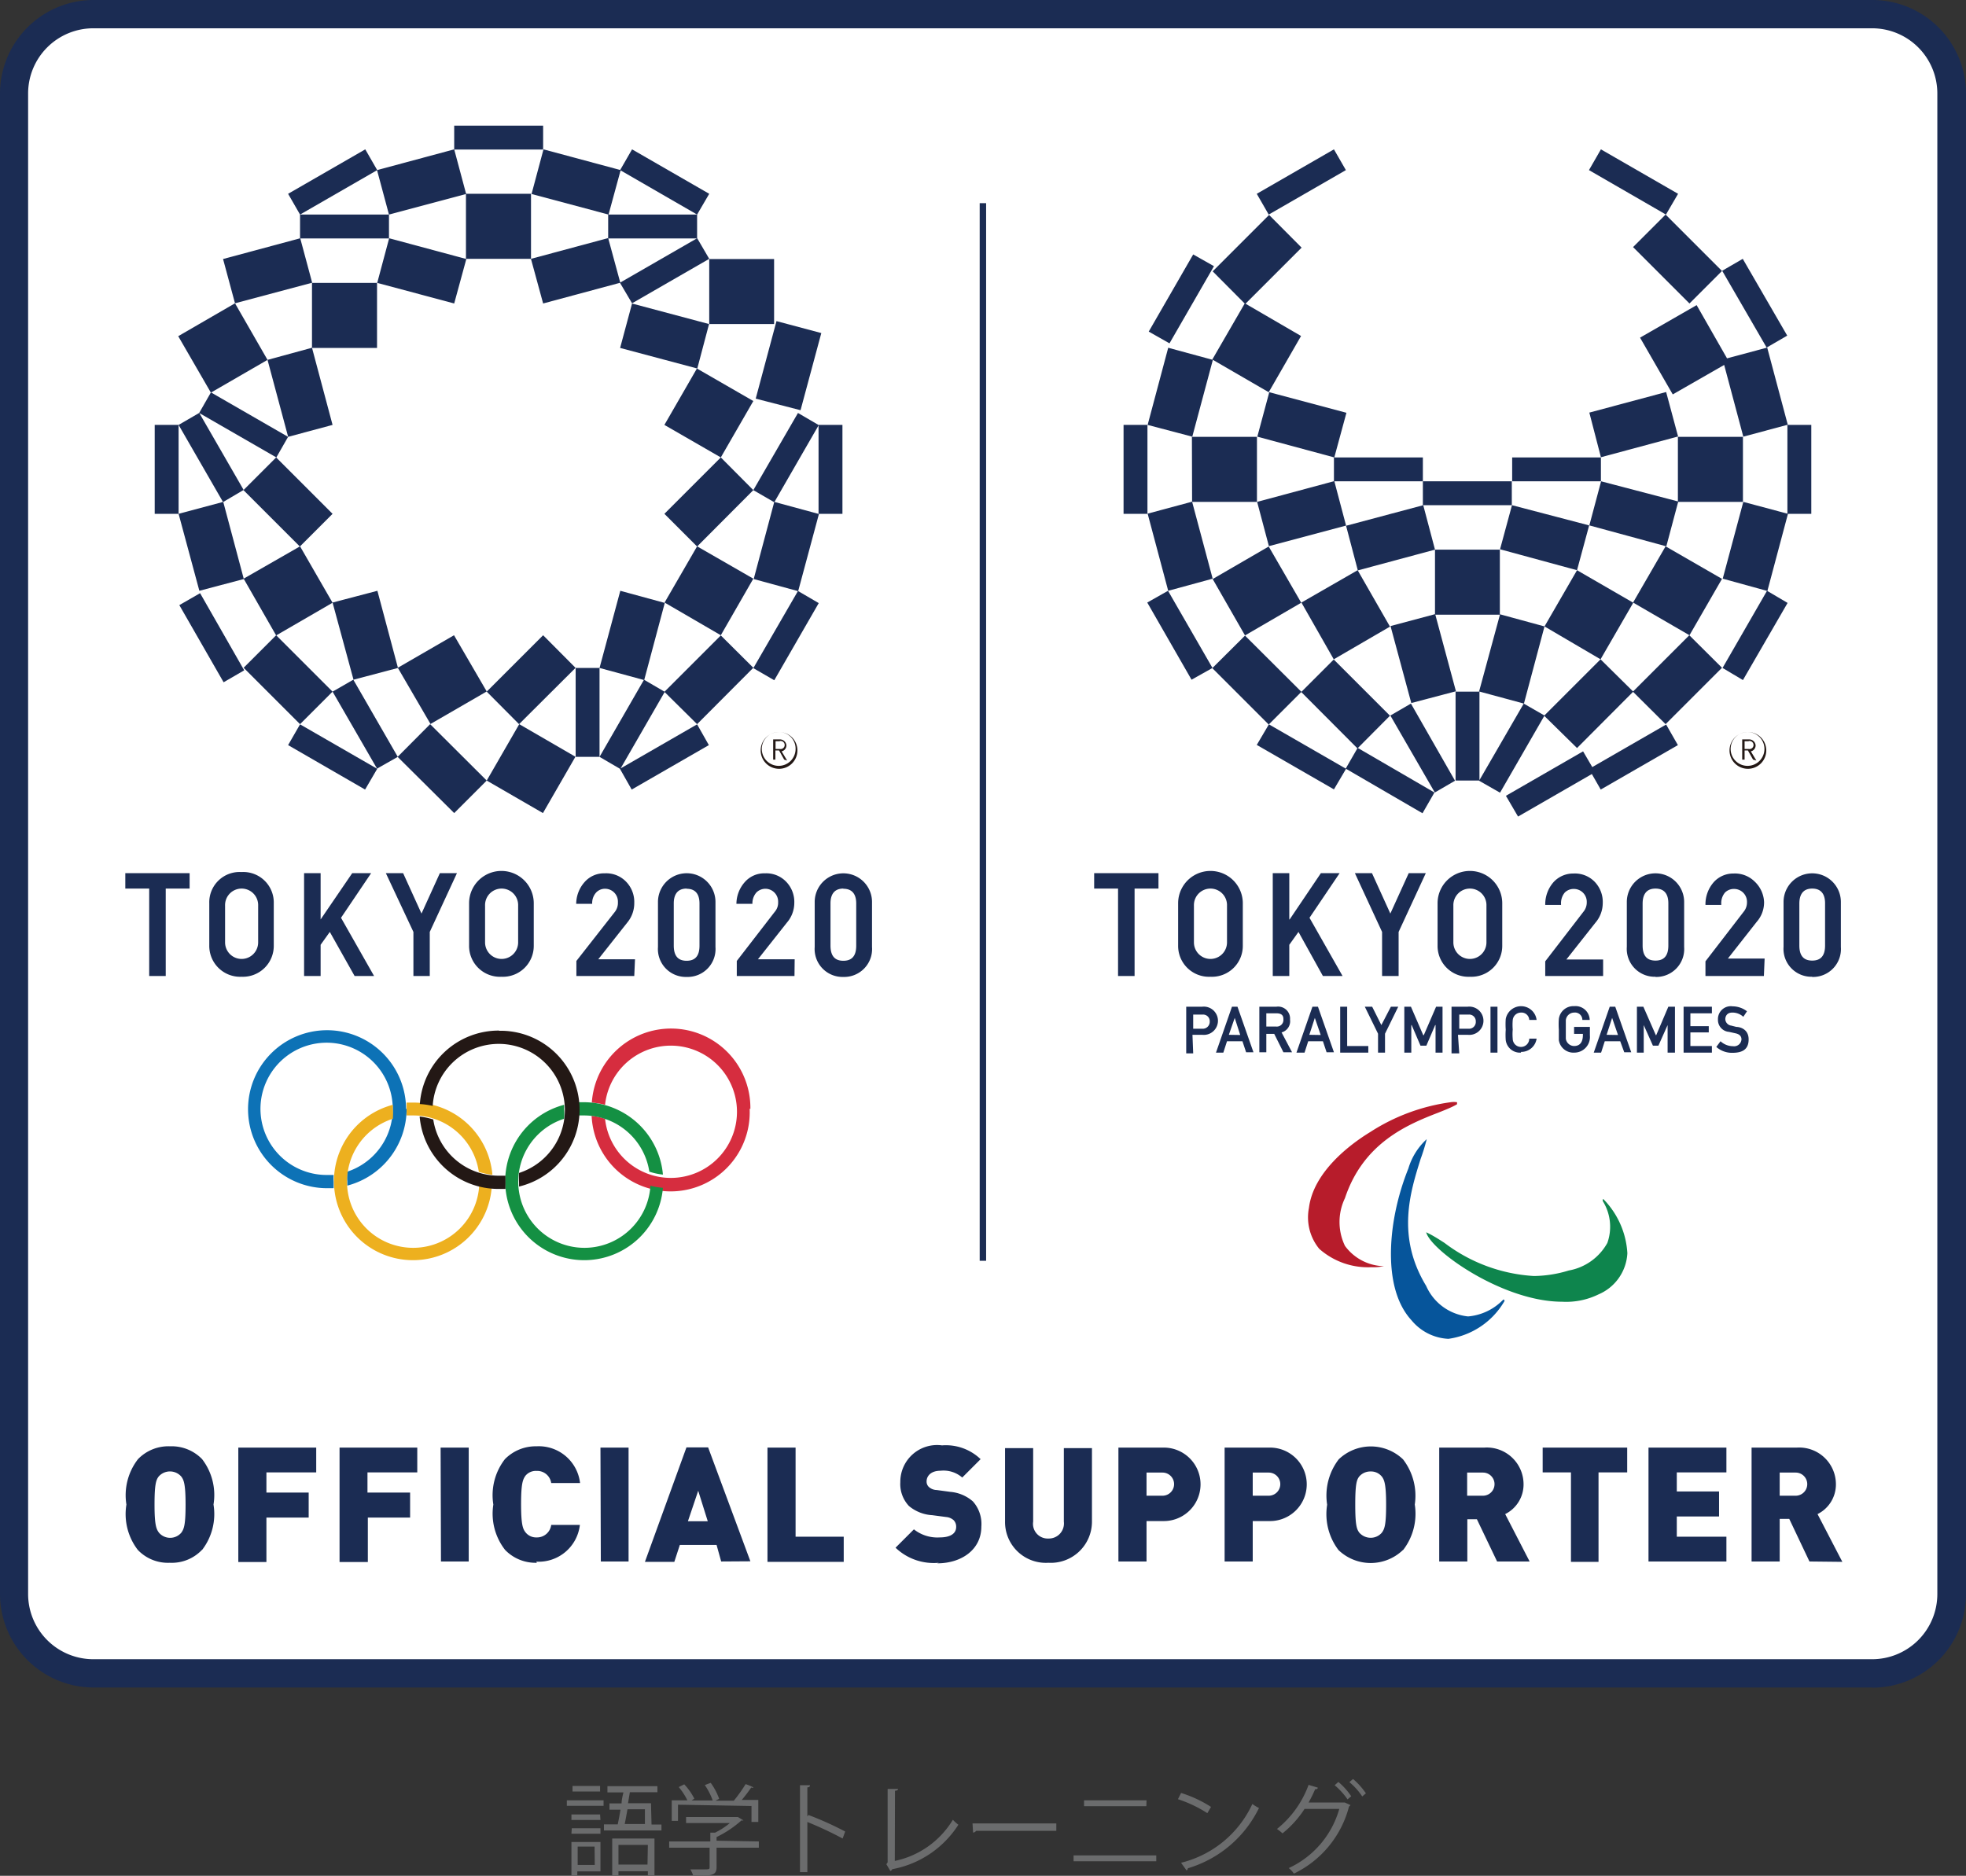 <svg xmlns="http://www.w3.org/2000/svg" width="107" height="102.11"><rect width="100%" height="100%" fill="#333333" stroke="none"/><defs><style>.cls-1{fill:#fff;}.cls-2{fill:#1b2c53;}.cls-3{fill:#0d72b6;}.cls-4{fill:#d62d3f;}.cls-5{fill:#149043;}.cls-6{fill:#edb01f;}.cls-7{fill:#231815;}.cls-8{fill:#b71c2b;}.cls-9{fill:#06559b;}.cls-10{fill:#0e854d;}.cls-11{fill:#6b6c6d;}</style></defs><title>Product Sites-Logo-Tokyo2020</title><path d="M5.18.77H102a4.3 4.3 0 0 1 4.3 4.3v81.7a4.3 4.3 0 0 1-4.3 4.32H5.18a4.32 4.32 0 0 1-4.32-4.33V5.1A4.32 4.32 0 0 1 5.18.76z" class="cls-1"/><path d="M5.1 1.54A3.55 3.55 0 0 0 1.53 5.1v81.67a3.55 3.55 0 0 0 3.55 3.55h96.8a3.55 3.55 0 0 0 3.56-3.55V5.1a3.55 3.55 0 0 0-3.55-3.56zm96.8 90.32H5.1a5.1 5.1 0 0 1-5.1-5.1V5.1A5.1 5.1 0 0 1 5.1 0h96.8a5.1 5.1 0 0 1 5.1 5.1v81.67a5.1 5.1 0 0 1-5.1 5.1" class="cls-2"/><path d="M53.32 11.06h.35v57.57h-.35zM9.86 80.37a.82.82 0 0 0-1.22 0c-.14.18-.23.4-.23 1.53s.1 1.34.24 1.53a.8.8 0 0 0 1.22 0c.14-.2.23-.4.23-1.53s-.1-1.35-.24-1.53m1.13 4a2.26 2.26 0 0 1-1.75.7 2.26 2.26 0 0 1-1.74-.7 3.2 3.2 0 0 1-.62-2.47 3.2 3.2 0 0 1 .63-2.47 2.3 2.3 0 0 1 1.75-.7 2.3 2.3 0 0 1 1.74.7 3.2 3.2 0 0 1 .62 2.47 3.2 3.2 0 0 1-.62 2.47" class="cls-2"/><path d="M14.5 80.15v1.1h2.3v1.36h-2.3v2.42h-1.53V78.8h4.24v1.35h-2.7zM20 80.15v1.1h2.32v1.36h-2.3v2.42h-1.54V78.8h4.23v1.35H20zM23.98 78.8h1.53V85H24zM29.22 85.07a2.3 2.3 0 0 1-1.73-.7 3.2 3.2 0 0 1-.64-2.47 3.2 3.2 0 0 1 .63-2.47 2.35 2.35 0 0 1 1.72-.7 2.26 2.26 0 0 1 2.37 2H30a.77.77 0 0 0-.8-.66.73.73 0 0 0-.6.26c-.14.2-.24.4-.24 1.54s.1 1.36.24 1.54a.73.73 0 0 0 .6.28.78.78 0 0 0 .8-.68h1.56a2.26 2.26 0 0 1-2.37 2" class="cls-2"/><path d="M32.68 78.8h1.53V85H32.7zM38 81.15l-.56 1.66h1.08zM39.25 85l-.25-.9h-2l-.3.92h-1.6l2.26-6.23h1.18l2.3 6.2zM41.77 85.02V78.8h1.53v4.85h2.62v1.37h-4.15zM51.1 85.07a3 3 0 0 1-2.36-.82l1-1a2.05 2.05 0 0 0 1.4.44c.6 0 .9-.22.9-.57a.5.5 0 0 0-.14-.37.7.7 0 0 0-.4-.17l-.76-.1a2.17 2.17 0 0 1-1.27-.5 1.74 1.74 0 0 1-.47-1.3 2 2 0 0 1 2.27-2 2.73 2.73 0 0 1 2.1.75l-1 1a1.55 1.55 0 0 0-1.18-.37c-.54 0-.76.3-.76.58a.4.4 0 0 0 .12.3.66.66 0 0 0 .43.17l.74.1a2.13 2.13 0 0 1 1.23.52 1.84 1.84 0 0 1 .46 1.37c0 1.27-1.1 2-2.4 2M57.06 85.07a2.22 2.22 0 0 1-2.36-2.24v-4h1.53v4a.8.8 0 0 0 .83.92.82.82 0 0 0 .84-.92v-4h1.53v4a2.24 2.24 0 0 1-2.37 2.24M63.27 80.16h-.87v1.26h.87a.63.63 0 1 0 0-1.26m.07 2.64h-.94V85h-1.53v-6.2h2.47a2 2 0 1 1 0 4M69.05 80.16h-.87v1.26h.87a.63.63 0 1 0 0-1.26m.07 2.64h-.94V85h-1.53v-6.2h2.47a2 2 0 1 1 0 4M75.2 80.37a.75.75 0 0 0-.6-.27.8.8 0 0 0-.62.27c-.14.18-.22.4-.22 1.53s.08 1.34.22 1.53a.83.83 0 0 0 .62.28.8.8 0 0 0 .6-.27c.15-.2.24-.4.24-1.53s-.1-1.35-.23-1.53m1.14 4a2.53 2.53 0 0 1-3.5 0 3.23 3.23 0 0 1-.62-2.47 3.24 3.24 0 0 1 .63-2.47 2.53 2.53 0 0 1 3.5 0A3.24 3.24 0 0 1 77 81.9a3.23 3.23 0 0 1-.63 2.47" class="cls-2"/><path d="M80.7 80.16h-.85v1.26h.86a.63.63 0 1 0 0-1.26m.77 4.84l-1.1-2.3h-.52V85h-1.53v-6.2h2.46a2 2 0 0 1 2.13 2 1.8 1.8 0 0 1-1 1.62L83.25 85zM87 80.15v4.87H85.5v-4.87h-1.54V78.8h4.6v1.35H87zM89.72 85.02V78.8h4.24v1.35h-2.7v1.04h2.3v1.36h-2.3v1.1h2.7V85h-4.24zM97.73 80.16h-.87v1.26h.87a.63.63 0 1 0 0-1.26m.75 4.84l-1.1-2.32h-.52V85h-1.53v-6.2h2.47a2 2 0 0 1 2.12 2 1.8 1.8 0 0 1-1 1.62l1.35 2.6z" class="cls-2"/><path d="M22.1 60.36a4.3 4.3 0 1 0-4.3 4.32h.36c0-.1 0-.23 0-.34a2.36 2.36 0 0 1 0-.38h-.38a3.6 3.6 0 1 1 1.12-.18 3.27 3.27 0 0 0 0 .54v.22a4.32 4.32 0 0 0 3.23-4.18" class="cls-3"/><path d="M40.8 60.36a4.3 4.3 0 0 1-8.6.38 3.76 3.76 0 0 1 .73.16 3.6 3.6 0 1 0 0-.76 4.33 4.33 0 0 0-.72-.12 4.32 4.32 0 0 1 8.63.34" class="cls-4"/><path d="M35.4 64.54a3.6 3.6 0 1 1-4.7-3.64 3.12 3.12 0 0 0 0-.54 1.7 1.7 0 0 0 0-.22 4.3 4.3 0 1 0 5.38 4.52 4.2 4.2 0 0 1-.7-.12m-3.6-3.82a3.6 3.6 0 0 1 3.56 3.06 3.47 3.47 0 0 0 .74.16A4.32 4.32 0 0 0 31.8 60h-.36c0 .1 0 .23 0 .34s0 .26 0 .38h.38" class="cls-5"/><path d="M26.76 64.66a4.3 4.3 0 1 1-5.38-4.52v.23a3.08 3.08 0 0 1 0 .53 3.6 3.6 0 1 0 4.7 3.64 4.2 4.2 0 0 0 .72.12m-4.67-3.92c0-.12 0-.25 0-.37s0-.24 0-.35h.37a4.3 4.3 0 0 1 4.3 3.93 3.6 3.6 0 0 1-.74-.16 3.6 3.6 0 0 0-3.56-3.07h-.37" class="cls-6"/><path d="M27.14 64a3.6 3.6 0 0 1-3.56-3.06 3.76 3.76 0 0 0-.74-.16 4.3 4.3 0 0 0 4.3 3.94h.37c0-.1 0-.23 0-.34s0-.26 0-.38h-.36m0-7.9a4.3 4.3 0 0 0-4.3 4 4.2 4.2 0 0 1 .7.1 3.6 3.6 0 1 1 4.7 3.65 4.9 4.9 0 0 0 0 .54c0 .06 0 .14 0 .2a4.3 4.3 0 0 0-1.07-8.48" class="cls-7"/><path d="M36.16 23.13l1.77-3.07L41 21.83l-1.77 3.07zM38.6 14.1v3.54h3.53V14.1H38.6zM33.74 41.85l4.2-2.42.64 1.13-4.2 2.42zM44.55 23.13v4.84h1.3v-4.84h-1.3zM41 36.37l2.43-4.2 1.13.66-2.42 4.2zM32.63 36.36h-1.3v4.84h1.3v-4.84zM36.16 37.66l3.07-3.07L41 36.35l-3.06 3.07zM36.16 27.97l3.07-3.07L41 26.68l-3.06 3.07zM32.63 36.36l1.13-4.2 2.42.66-1.12 4.2zM41.02 31.52l1.12-4.2 2.43.66-1.13 4.2zM41.13 21.7l1.13-4.22 2.44.65-1.13 4.2zM34.4 16.52l-.65 2.42 4.2 1.12.64-2.42-4.2-1.12zM16.98 15.4h3.54v3.54h-3.54zM11.5 21.36l3.06-1.77-1.77-3.08L9.7 18.3l1.77 3.06zM33.75 9.26l.65-1.13 4.2 2.42-.66 1.13zM16.33 11.68l4.2-2.42-.65-1.13-4.2 2.42.65 1.13zM24.72 6.84h4.84v1.3h-4.84zM37.94 12.97l-4.2 2.42.66 1.12 4.2-2.42-.66-1.13zM28.93 10.56l.65-2.43 4.2 1.13-.66 2.42zM20.53 15.4l.65-2.43 4.2 1.13-.66 2.42zM28.9 14.1l.66 2.42 4.2-1.13-.66-2.43-4.2 1.13zM20.52 9.26l4.2-1.13.65 2.43-4.2 1.12zM12.14 14.1l4.2-1.13.65 2.42-4.2 1.12zM15.68 23.78l2.42-.65-1.12-4.2-2.42.66 1.12 4.18zM21.65 36.35l3.06-1.77 1.78 3.06-3.06 1.77zM31.33 41.2l-3.07-1.78-1.77 3.07 3.06 1.77 1.77-3.07zM8.42 23.13h1.3v4.84h-1.3zM15.68 40.56l.65-1.13 4.2 2.42-.66 1.13zM9.76 32.94l1.13-.65 2.4 4.2-1.12.65zM10.84 22.48l4.2 2.42.64-1.12-4.2-2.42-.64 1.12zM9.72 27.97l2.43-.65 1.12 4.2-2.42.64zM18.1 32.8l2.44-.64 1.12 4.2-2.42.64zM13.25 26.68l1.78-1.78 3.07 3.07-1.78 1.78zM13.26 36.35l1.77-1.77 3.07 3.07-1.77 1.77zM21.64 41.2l1.77-1.78 3.08 3.07-1.77 1.77zM31.33 36.36l-1.77-1.78-3.07 3.07 1.76 1.77 3.07-3.06zM36.17 32.8l1.77-3.06L41 31.5l-1.77 3.08zM32.63 41.2l2.42-4.2 1.13.66-2.42 4.2zM41 26.68l2.43-4.2 1.13.66-2.42 4.2zM25.36 10.55h3.54v3.54h-3.54zM33.1 11.68h4.84v1.3H33.1zM16.33 11.68h4.84v1.3h-4.84zM13.26 31.5l3.07-1.76 1.77 3.07-3.07 1.78zM10.84 22.48l-1.12.65 2.42 4.2 1.12-.66-2.42-4.2zM18.1 37.65l1.13-.65 2.42 4.2-1.13.64z" class="cls-2"/><path d="M42.4 41.85a1 1 0 1 1 1-1 1 1 0 0 1-1 1m0-2a.92.92 0 1 0 .9.9.9.9 0 0 0-.9-.9m.28 1.5l-.28-.5h-.2v.5h-.12v-1.1h.37a.35.35 0 0 1 .35.33.33.33 0 0 1-.26.32l.3.5zm-.25-1h-.22v.42h.23a.22.22 0 1 0 0-.43" class="cls-7"/><path d="M9.02 53.13h-.9v-4.76h-1.3v-.84h3.5v.84h-1.3v4.76zM20.37 53.13H19.3l-1.35-2.4-.5.7v1.7h-.9v-5.6h.9v2.52l1.72-2.52h1.03l-1.64 2.43 1.8 3.17zM23.4 53.13h-.9v-2.4l-1.5-3.2h.94l1 2.2 1-2.2h.93l-1.48 3.2v2.4zM13.15 48.37a.9.9 0 0 0-.9.93v2a.9.9 0 1 0 1.8 0v-2a.9.9 0 0 0-.9-.93m0 4.8a1.68 1.68 0 0 1-1.76-1.7v-2.3a1.65 1.65 0 0 1 1.75-1.7 1.66 1.66 0 0 1 1.76 1.7v2.3a1.68 1.68 0 0 1-1.75 1.7M27.3 48.37a.9.9 0 0 0-.9.93v2a.9.9 0 1 0 1.8 0v-2a.9.9 0 0 0-.9-.93m0 4.8a1.68 1.68 0 0 1-1.77-1.7v-2.3a1.76 1.76 0 0 1 3.52 0v2.3a1.68 1.68 0 0 1-1.76 1.7" class="cls-2"/><path d="M34.52 53.13h-3.15v-.82l2.1-2.68a.8.8 0 0 0 .16-.52.7.7 0 0 0-.68-.73.66.66 0 0 0-.5.2.85.85 0 0 0-.22.62h-.87a1.8 1.8 0 0 1 .47-1.2 1.4 1.4 0 0 1 1.08-.46 1.5 1.5 0 0 1 1.16.45 1.58 1.58 0 0 1 .45 1.16 1.65 1.65 0 0 1-.38 1.07l-1.58 2h2zM43.24 53.13H40.1v-.82l2.07-2.68a.75.75 0 0 0 .18-.52.7.7 0 0 0-.68-.73.7.7 0 0 0-.5.2.9.9 0 0 0-.22.62h-.87a1.8 1.8 0 0 1 .47-1.2 1.4 1.4 0 0 1 1.08-.46 1.5 1.5 0 0 1 1.15.45 1.58 1.58 0 0 1 .45 1.16 1.65 1.65 0 0 1-.4 1.07l-1.58 2h2zM37.37 48.37c-.58 0-.7.44-.7.8v2.3c0 .56.23.83.7.83s.7-.27.7-.82v-2.3c0-.37-.12-.8-.7-.8m0 4.8a1.52 1.52 0 0 1-1.56-1.63V49.1a1.56 1.56 0 1 1 3.13 0v2.45a1.52 1.52 0 0 1-1.56 1.63M45.9 48.37c-.58 0-.7.44-.7.8v2.3c0 .56.23.83.7.83s.7-.27.7-.82v-2.3c0-.37-.12-.8-.7-.8m0 4.8a1.52 1.52 0 0 1-1.56-1.63V49.1a1.56 1.56 0 1 1 3.12 0v2.45a1.52 1.52 0 0 1-1.56 1.63" class="cls-2"/><path d="M77.44 26.2h4.84v1.3h-4.84zM84.06 34.1l1.77-3.06 3.06 1.77-1.78 3.08zM70.83 32.8l3.06-1.76 1.76 3.07-3.06 1.78zM80.5 37.64l1.14-4.2 2.42.66-1.12 4.2zM75.68 34.08l2.43-.65 1.13 4.2-2.43.64zM80.5 42.5l2.43-4.2 1.13.65-2.42 4.2zM75.67 38.95l1.12-.65 2.4 4.2-1.1.64zM89.26 18.38l3.08-1.77 1.77 3.1-3.07 1.76zM88.88 32.8l1.77-3.06 3.07 1.77-1.77 3.07zM97.28 23.13h1.3v4.84h-1.3zM91.32 23.78h3.54v3.54h-3.54zM65.98 19.57l1.77-3.06 3.06 1.78-1.76 3.06zM66 31.52l3.05-1.77 1.77 3.06-3.06 1.78zM61.15 23.13h1.3v4.84h-1.3zM64.87 23.78h3.54v3.54h-3.53zM86.48 9.26l.65-1.13 4.2 2.42-.66 1.13zM68.4 10.55l4.2-2.42.65 1.13-4.2 2.42zM84.04 38.96l3.07-3.07 1.78 1.76-3.06 3.07zM81.96 43.32l4.2-2.42.66 1.13-4.2 2.42zM81.64 29.9l.65-2.4 4.2 1.1-.66 2.44zM78.1 29.92h3.53v3.54H78.1zM73.26 28.62l4.2-1.12.64 2.42-4.2 1.13zM79.22 37.65h1.3v4.84h-1.3zM70.82 37.67l1.77-1.77 3.06 3.06-1.77 1.78zM73.24 41.84l.65-1.13 4.18 2.43-.65 1.13zM88.88 13.45l1.77-1.77 3.07 3.07-1.77 1.77zM93.73 14.74l1.12-.65 2.42 4.18-1.12.65zM93.76 19.57l2.42-.65 1.12 4.2-2.42.65zM86.5 22.46l4.18-1.12.65 2.42-4.2 1.13zM93.76 31.5l1.12-4.18 2.43.65-1.12 4.2zM93.75 36.36l2.42-4.2 1.12.66-2.43 4.2zM86.5 28.6l.64-2.4 4.2 1.1-.65 2.44zM82.3 24.9h4.83v1.3H82.3zM88.87 37.65l3.07-3.07 1.78 1.77-3.07 3.07zM86.48 41.86l4.2-2.42.64 1.12-4.2 2.42zM66 14.77l3.07-3.07 1.77 1.78-3.07 3.07zM62.52 18.05l2.42-4.2 1.13.64-2.42 4.2zM62.46 23.13l1.12-4.2 2.43.66-1.12 4.18zM68.43 23.77l.65-2.42 4.2 1.12-.66 2.43zM62.46 27.96l2.42-.65L66 31.5l-2.42.66zM62.44 32.8l1.13-.64 2.42 4.2-1.14.64zM68.42 27.32l4.2-1.13.64 2.42-4.2 1.12zM72.6 24.9h4.84v1.3H72.6zM65.98 36.37l1.78-1.77 3.07 3.06-1.78 1.78zM68.4 40.55l.66-1.12 4.2 2.42-.66 1.12zM61.75 53.13h-.9v-4.76h-1.3v-.84h3.5v.84h-1.3v4.76zM73.1 53.13H72l-1.33-2.4-.5.7v1.7h-.9v-5.6h.9v2.52h.02l1.7-2.52h1.02l-1.64 2.43 1.8 3.17zM76.12 53.13h-.9v-2.4l-1.48-3.2h.93l1 2.2 1-2.2h.93l-1.48 3.2v2.4zM87.25 53.13H84.1v-.8l2.08-2.7a.8.8 0 0 0 .18-.52.7.7 0 0 0-.7-.72.68.68 0 0 0-.5.2.9.9 0 0 0-.2.62v.05h-.86v-.05a1.82 1.82 0 0 1 .46-1.2 1.45 1.45 0 0 1 1.08-.46 1.5 1.5 0 0 1 1.15.45 1.58 1.58 0 0 1 .44 1.16 1.65 1.65 0 0 1-.4 1.07l-1.58 2h2zM96 53.13h-3.18v-.8l2.08-2.7a.8.8 0 0 0 .18-.52.7.7 0 0 0-.7-.72.68.68 0 0 0-.5.2.9.9 0 0 0-.2.62v.05h-.86v-.05a1.82 1.82 0 0 1 .46-1.2 1.43 1.43 0 0 1 1.07-.46 1.53 1.53 0 0 1 1.16.45 1.62 1.62 0 0 1 .5 1.1 1.6 1.6 0 0 1-.4 1.08l-1.57 2h2zM80 48.37a.9.9 0 0 0-.9.93v2a.9.9 0 1 0 1.8 0v-2a.9.9 0 0 0-.9-.93m0 4.8a1.68 1.68 0 0 1-1.76-1.7v-2.3a1.76 1.76 0 0 1 3.52 0v2.3a1.68 1.68 0 0 1-1.76 1.7M65.88 48.37a.9.9 0 0 0-.9.93v2a.9.9 0 1 0 1.8 0v-2a.9.9 0 0 0-.9-.93m0 4.8a1.68 1.68 0 0 1-1.76-1.7v-2.3a1.76 1.76 0 0 1 3.52 0v2.3a1.68 1.68 0 0 1-1.76 1.7M90.1 48.37c-.58 0-.7.44-.7.82v2.28c0 .55.23.82.7.82s.7-.27.7-.82v-2.3c0-.37-.12-.8-.7-.8m0 4.8a1.52 1.52 0 0 1-1.56-1.63V49.1a1.56 1.56 0 1 1 3.12 0v2.45a1.52 1.52 0 0 1-1.56 1.63M98.63 48.37c-.58 0-.7.44-.7.82v2.28c0 .55.23.82.7.82s.7-.27.7-.82v-2.3c0-.37-.12-.8-.7-.8m0 4.8a1.52 1.52 0 0 1-1.56-1.63V49.1a1.56 1.56 0 1 1 3.12 0v2.45a1.52 1.52 0 0 1-1.57 1.63" class="cls-2"/><path d="M64.94 56h.5a.38.38 0 0 0 .4-.4.36.36 0 0 0-.4-.37h-.5zm0 1.34h-.38V54.8h.87a.77.77 0 1 1 0 1.53h-.53zM79.42 56h.5a.37.37 0 0 0 .4-.4.36.36 0 0 0-.4-.37h-.5zm0 1.34H79V54.8h.88a.77.77 0 1 1 0 1.53h-.53zM68.92 55.88h.53a.36.36 0 0 0 .4-.38c0-.12 0-.34-.38-.34h-.55zm1.4 1.4h-.47l-.5-1h-.43v1h-.38V54.8h.93a.65.65 0 0 1 .74.7.63.63 0 0 1-.46.7zM74.47 57.3h-1.53v-2.5h.38v2.14h1.15v.35zM75.38 57.3H75v-1.03l-.72-1.47h.4l.5 1 .52-1h.4l-.72 1.47v1.02zM81.12 54.8h.38v2.5h-.38zM82.78 57.3a.78.78 0 0 1-.83-.68 3.9 3.9 0 0 1 0-.57 4 4 0 0 1 0-.58.85.85 0 0 1 1.68.05h-.4a.42.42 0 0 0-.45-.4.45.45 0 0 0-.45.42 3.06 3.06 0 0 0 0 .5 2.92 2.92 0 0 0 0 .5.45.45 0 0 0 .9 0h.4a.84.84 0 0 1-.85.72M85.68 57.3a.8.8 0 0 1-.84-.68c0-.1 0-.3 0-.57a4 4 0 0 1 0-.58.8.8 0 0 1 .84-.7.77.77 0 0 1 .84.75h-.4a.4.4 0 0 0-.45-.4.46.46 0 0 0-.45.42c0 .1 0 .26 0 .5s0 .4 0 .5a.46.46 0 0 0 .45.4c.5 0 .48-.52.48-.66h-.48v-.38h.86v.47a.85.85 0 0 1-.85.93" class="cls-2"/><path d="M93.17 57.3h-1.54v-2.5h1.54v.36H92v.7h1v.34h-1v.74h1.17v.35zM93.64 56.68a1 1 0 0 0 .68.27.4.4 0 0 0 .46-.37c0-.17-.1-.28-.32-.33l-.36-.08a.65.65 0 0 1-.6-.67.7.7 0 0 1 .8-.72 1.3 1.3 0 0 1 .78.27l-.2.3a.87.87 0 0 0-.6-.23c-.32 0-.38.24-.38.36a.37.37 0 0 0 .33.35l.27.07c.2 0 .67.12.67.68s-.36.73-.88.73a1.28 1.28 0 0 1-.88-.32zM66.88 56.33l.32-.92.3.93zm.47-1.53h-.3l-.87 2.5h.4l.2-.62h.84l.2.6h.4zM71.26 56.33l.3-.92.32.93zm.47-1.53h-.3l-.87 2.5H71l.2-.62h.8l.2.6h.4zM78.16 54.8l-.67 1.55h-.03l-.67-1.55h-.36v2.5h.38v-1.5h.02l.48 1.12h.32l.48-1.12h.02v1.5h.38v-2.5h-.36zM90.8 54.8l-.66 1.55h-.02l-.68-1.55h-.35v2.5h.37v-1.5l.5 1.12h.3l.5-1.12v1.5h.4v-2.5h-.37zM87.44 56.33l.3-.92.32.93zm.47-1.53h-.3l-.87 2.5h.4l.2-.62h.84l.22.6h.38z" class="cls-2"/><path d="M79.3 60a1.15 1.15 0 0 0-.35 0 10.7 10.7 0 0 0-4.37 1.62c-1.15.7-3.1 2.2-3.34 4.13a2.7 2.7 0 0 0 .56 2.23 4 4 0 0 0 2.85 1 2.4 2.4 0 0 0 .67-.06h-.12a2.7 2.7 0 0 1-2-1.1 3 3 0 0 1 0-2.6c1-3 3.38-4 5.1-4.66.4-.16.75-.3 1-.45z" class="cls-8"/><path d="M81.84 70.73l-.08.07a3 3 0 0 1-1.86.86A2.8 2.8 0 0 1 77.62 70c-1.64-2.7-.86-5.13-.3-6.92.14-.38.25-.75.33-1.07a3.53 3.53 0 0 0-1 1.6 13.57 13.57 0 0 0-.82 3c-.2 1.34-.34 3.82 1 5.27a2.77 2.77 0 0 0 2 1 4.2 4.2 0 0 0 3.06-2.07z" class="cls-9"/><path d="M87.23 65.28s0 0 0 .1a2.63 2.63 0 0 1 .25 2.28 3 3 0 0 1-2.1 1.5 6.68 6.68 0 0 1-1.9.3 8.9 8.9 0 0 1-4.86-1.8c-.34-.22-.67-.43-1-.58.26 1 4.17 3.78 7.4 3.78a4 4 0 0 0 1.98-.4 2.58 2.58 0 0 0 1.57-2.24 4.58 4.58 0 0 0-1.3-2.94" class="cls-10"/><path d="M95.13 41.85a1 1 0 1 1 1-1 1 1 0 0 1-1 1m0-2a.92.92 0 1 0 .9.9.92.92 0 0 0-.9-.9m.28 1.5l-.28-.5h-.18v.5h-.13v-1.1h.37a.35.35 0 0 1 .36.33.33.33 0 0 1-.26.32l.3.5zm-.24-1h-.22v.42h.22a.22.22 0 1 0 0-.43" class="cls-7"/><path d="M30.85 98h2v.3h-2zm1.83 2.27v1.6h-1.26v.26h-.32v-1.86zm0-1.2H31.1v-.3h1.56zm-1.56.45h1.56v.3H31.1zm1.54-2h-1.5v-.3h1.5zm-.3 3h-.92v1h.93zm3.1-1.2H36v.32h-3.13v-.33h.75c.05-.23.1-.5.15-.8h-.6v-.34h.66c0-.2.06-.42.1-.6h-.87v-.34h2.72v.33h-1.5l-.1.6h1.25zm-2.14 2.76v-2h2.3v2h-.36v-.22h-1.6v.25zm1.94-1.65h-1.6v1.07h1.58zm-.16-1.94h-.95c-.05.28-.1.57-.15.8h1.1zM41.3 100.24v.34H39v1.06c0 .46-.26.47-1.27.47a1.65 1.65 0 0 0-.16-.35h.7c.32 0 .35 0 .35-.12v-1.06h-2.2v-.34h2.24v-.48h.26a4 4 0 0 0 .8-.52h-2.38v-.33h2.82l.3.18a.1.1 0 0 1-.1 0A5.84 5.84 0 0 1 39 100v.2zm-4.4-2v.88h-.34V98h.85a3.47 3.47 0 0 0-.47-.72l.3-.15a3.4 3.4 0 0 1 .55.78l-.15.1h1.15a3.72 3.72 0 0 0-.43-.84l.32-.12a3.36 3.36 0 0 1 .46.87l-.2.1h1a8.2 8.2 0 0 0 .64-.9 2.8 2.8 0 0 1 .43.18.1.1 0 0 1-.12 0c-.14.2-.33.46-.52.68h.9v1.2h-.37v-.87zM45.86 100.08a19.7 19.7 0 0 0-1.92-.9v2.73h-.4v-4.73h.54c0 .06 0 .1-.14.12v1.58l.06-.08a17.4 17.4 0 0 1 2 .9zM48.7 101.3a4.84 4.84 0 0 0 3.16-2.24 2.38 2.38 0 0 0 .3.27 5.43 5.43 0 0 1-3.6 2.42.2.2 0 0 1-.1.1l-.22-.37.07-.1v-4h.57c0 .05-.06.1-.17.1zM52.93 99.26h4.56v.4h-4.36a.25.25 0 0 1-.17.1zM62.93 101.32h-4.5V101h4.5zm-.54-3H59V98h3.4zM64.28 97.6a6.64 6.64 0 0 1 1.63.76l-.2.34a6.9 6.9 0 0 0-1.6-.76zm0 3.8a5.8 5.8 0 0 0 3.88-3.2 2.32 2.32 0 0 0 .36.22 6.3 6.3 0 0 1-3.87 3.28.16.16 0 0 1-.07.12zM73.5 98.26a.34.34 0 0 1-.08.08 5.6 5.6 0 0 1-3 3.65 1.3 1.3 0 0 0-.28-.3 5.06 5.06 0 0 0 2.75-3.22H71a5.57 5.57 0 0 1-1.2 1.33 2.6 2.6 0 0 0-.3-.24 5.47 5.47 0 0 0 1.72-2.4l.5.15c0 .07-.07.1-.14.08a7.08 7.08 0 0 1-.36.73h1.97zM72.84 97a3.67 3.67 0 0 1 .7.78l-.2.17a3.9 3.9 0 0 0-.7-.77zm.8-.16a4 4 0 0 1 .7.78l-.2.17a3.6 3.6 0 0 0-.7-.78z" class="cls-11"/></svg>